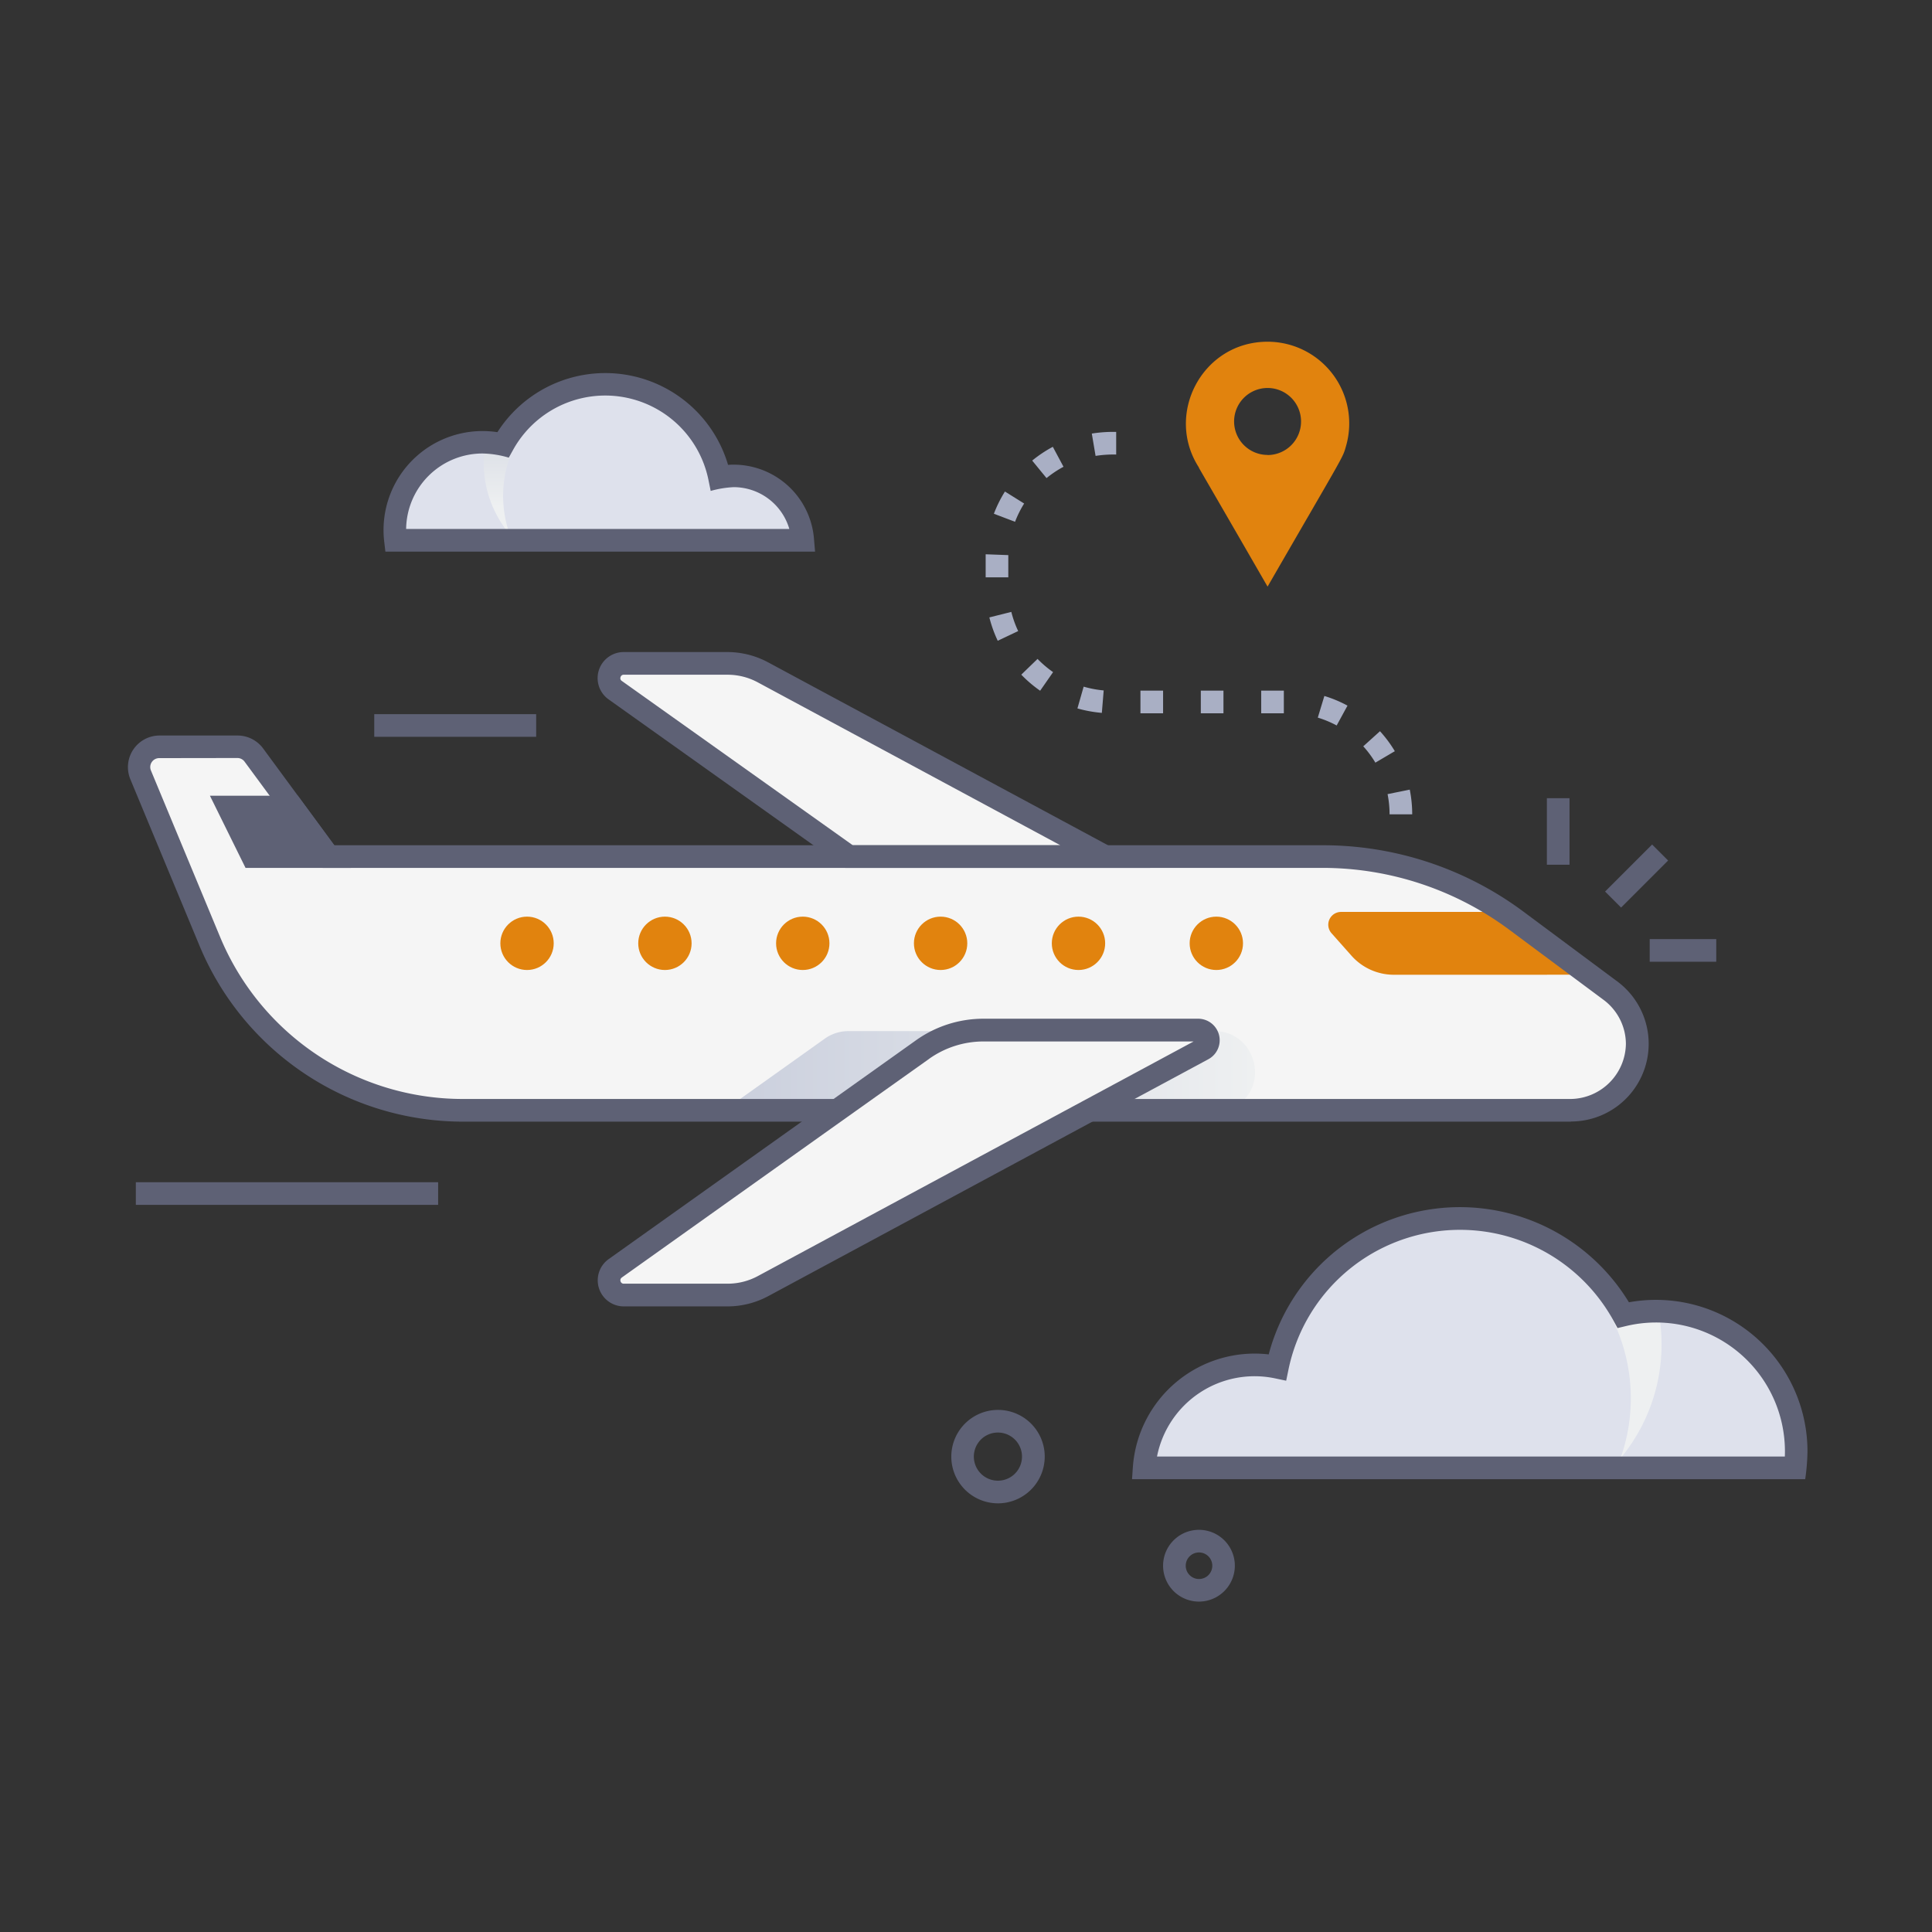 <svg xmlns="http://www.w3.org/2000/svg" xmlns:xlink="http://www.w3.org/1999/xlink" viewBox="0 0 512 512" id="airplane"><rect x="0" y="0" width="512" height="512" fill="#333333" stroke="none"/><defs><linearGradient id="a" x1="191.91" x2="332.6" y1="283.76" y2="283.76" gradientUnits="userSpaceOnUse"><stop offset="0" stop-color="#cacfdd"></stop><stop offset="1" stop-color="#eef0f1"></stop></linearGradient><linearGradient id="b" x1="425.36" x2="438.97" y1="367.2" y2="367.2" gradientTransform="translate(-20.94 28.3)" xlink:href="#a"></linearGradient><linearGradient id="c" x1="132.58" x2="132.58" y1="110.02" y2="142.73" gradientTransform="translate(7.2 -8.49)" xlink:href="#a"></linearGradient></defs><g style="isolation:isolate"><path fill="#f5f5f5" d="M87.07,227H350.78A85.49,85.49,0,0,1,401.83,244l25,18.59a17.59,17.59,0,0,1-10.51,31.7H122.82a72.84,72.84,0,0,1-67.27-44.9l-18.28-44a5.37,5.37,0,0,1,5-7.43h20.7a5.36,5.36,0,0,1,4.33,2.19Z"></path><rect width="17.63" height="6" x="424.9" y="229.16" fill="#5e6175" transform="rotate(-45 433.714 232.16)"></rect><rect width="6" height="17.63" x="409.94" y="211.53" fill="#5e6175"></rect><rect width="17.63" height="6" x="437.19" y="248.87" fill="#5e6175"></rect><path fill="#5e6175" d="M264.47 398.4a12.38 12.38 0 1112.32-13.75A12.4 12.4 0 01264.47 398.4zm-5-16.36a6.38 6.38 0 1011.33 3.27A6.39 6.39 0 00259.49 382zM317.73 424.44a9.51 9.51 0 119.46-10.56A9.52 9.52 0 01317.73 424.44zM315 412.74a3.52 3.52 0 106.25 1.8A3.52 3.52 0 00315 412.74z"></path><path fill="#f5f5f5" d="M87.07,227H350.78A85.49,85.49,0,0,1,401.83,244l25,18.59a17.59,17.59,0,0,1-10.51,31.7H122.82a72.84,72.84,0,0,1-67.27-44.9l-18.28-44a5.37,5.37,0,0,1,5-7.43h20.7a5.36,5.36,0,0,1,4.33,2.19Z"></path><path fill="#f5f5f5" d="M292.87,227H225l-61.94-44.1a3.91,3.91,0,0,1,2.27-7.1h27.47a19.68,19.68,0,0,1,9.38,2.37Z"></path><path fill="#5e6175" d="M304.77,230H224l-62.72-44.66a6.91,6.91,0,0,1,4-12.54h27.47a22.89,22.89,0,0,1,10.8,2.72ZM226,224h55l-80.22-43.19a16.88,16.88,0,0,0-8-2H165.32a.85.85,0,0,0-.87.64.83.83,0,0,0,.33,1Z"></path><path fill="#dee1ec" d="M475.73,389a37.13,37.13,0,0,0-45.56-40.5,49.41,49.41,0,0,0-91.68,13.84A29.3,29.3,0,0,0,303.21,389Z"></path><rect width="42.91" height="6" x="99.18" y="189.26" fill="#5e6175"></rect><rect width="80.11" height="6" x="36" y="313.3" fill="#5e6175"></rect><path fill="#e1830e" d="M421,258.26c-.51.1-51.73.06-51.62.06a15,15,0,0,1-11.18-5l-5.33-6a3.39,3.39,0,0,1,2.53-5.65H398.6C400.86,243.19,401.13,243.44,421,258.26Z"></path><circle cx="322.34" cy="249.99" r="7.07" fill="#e1830e"></circle><circle cx="285.81" cy="249.99" r="7.07" fill="#e1830e"></circle><circle cx="249.27" cy="249.99" r="7.07" fill="#e1830e"></circle><circle cx="212.74" cy="249.99" r="7.07" fill="#e1830e"></circle><circle cx="176.21" cy="249.99" r="7.07" fill="#e1830e"></circle><circle cx="139.67" cy="249.99" r="7.07" fill="#e1830e"></circle><path d="M218.57,275.26l-26.66,19H325.34l1.87-1c9.56-5.31,5.56-20-5.37-20H224.78A10.7,10.7,0,0,0,218.57,275.26Z" style="mix-blend-mode:multiply" fill="url(#a)"></path><path fill="#5e6175" d="M416.29,297.25H122.82a75.63,75.63,0,0,1-70-46.75l-18.28-44a8.38,8.38,0,0,1,7.73-11.58h20.7a8.44,8.44,0,0,1,6.75,3.41L88.59,224H350.78a89,89,0,0,1,52.85,17.52l25,18.59a20.59,20.59,0,0,1-12.3,37.1ZM42.23,200.91A2.37,2.37,0,0,0,40,204.19l18.28,44a69.66,69.66,0,0,0,64.5,43.05H416.29a14.83,14.83,0,0,0,14.59-14.6A14.64,14.64,0,0,0,425,265l-25-18.59A83,83,0,0,0,350.78,230H85.55L64.84,201.88a2.36,2.36,0,0,0-1.91-1Z"></path><path fill="#f5f5f5" d="M244.43,278.16l-81.39,58a3.91,3.91,0,0,0,2.27,7.09h27.48a19.81,19.81,0,0,0,9.38-2.36l116.59-62.78a2.71,2.71,0,0,0-1.29-5.1H260.66A28,28,0,0,0,244.43,278.16Z"></path><path fill="#5e6175" d="M192.79,346.21H165.31a6.91,6.91,0,0,1-4-12.54l81.39-57.95a30.8,30.8,0,0,1,18-5.75h56.81a5.71,5.71,0,0,1,2.71,10.74L203.59,343.49A22.86,22.86,0,0,1,192.79,346.21Zm-28-7.65a.86.86,0,0,0-.34,1,.85.85,0,0,0,.87.63h27.48a16.87,16.87,0,0,0,8-2L316.32,276H260.66a24.87,24.87,0,0,0-14.49,4.64C246.27,280.61,247.34,279.77,164.78,338.56Z"></path><path d="M429.44,386.47a47.43,47.43,0,0,0-3.26-39c.32.47.65.95,1,1.44a37.27,37.27,0,0,1,12.28-1.65A47.23,47.23,0,0,1,429.44,386.47Z" style="mix-blend-mode:multiply" fill="url(#b)"></path><path fill="#5e6175" d="M478.4,392H300l.22-3.2a32.36,32.36,0,0,1,36-29.87,52.4,52.4,0,0,1,95.46-13.81A40.16,40.16,0,0,1,479,384.58,56.56,56.56,0,0,1,478.4,392Zm-171.78-6H473a34.15,34.15,0,0,0-42.1-34.58l-2.23.53-1.1-2a46.41,46.41,0,0,0-86.11,13l-.61,2.95-2.95-.62A26.35,26.35,0,0,0,306.62,386Z"></path><path fill="#dee1ec" d="M104.8,143.18a23.22,23.22,0,0,1,28.51-25.34,30.91,30.91,0,0,1,57.36,8.65,18.33,18.33,0,0,1,22.07,16.69Z"></path><path d="M135.08,141.6a30.57,30.57,0,0,1,1.31-23.51,23.31,23.31,0,0,0-7.68-1A29.52,29.52,0,0,0,135.08,141.6Z" style="mix-blend-mode:multiply" fill="url(#c)"></path><path fill="#5e6175" d="M216,146.18H102.13l-.31-2.65a26.24,26.24,0,0,1,30-29,33.92,33.92,0,0,1,61.12,8.66A21.37,21.37,0,0,1,215.73,143Zm-108.32-6H209.18a15.38,15.38,0,0,0-14.72-11.08,27,27,0,0,0-6.12,1l-.61-3a27.91,27.91,0,0,0-51.79-7.82l-1.11,2a26,26,0,0,0-7-1.1A20.25,20.25,0,0,0,107.63,140.18Z"></path><polygon fill="#5e6175" points="60.46 213.91 66.94 227.04 87.07 227.04 77.42 213.91 60.46 213.91"></polygon><path fill="#5e6175" d="M93,230H65.07l-9.44-19.13h23.3Zm-24.2-6H81.14l-5.24-7.13H65.28Z"></path><path fill="#e1830e" d="M335.92,90.56c-17.29,0-27.34,19.18-18.19,33.34-.11,0-.47-.79,18.19,31.56,20.81-36.06,19.83-33.91,20.8-37.28A21.65,21.65,0,0,0,335.92,90.56Zm0,30a8.87,8.87,0,1,1,8.87-8.88A8.88,8.88,0,0,1,335.92,120.59Z"></path><path fill="#a9afc4" d="M374.25,215.81h-6a27.37,27.37,0,0,0-.53-5.36l5.88-1.19A33.29,33.29,0,0,1,374.25,215.81Zm-9.76-13.7a27.12,27.12,0,0,0-3.21-4.33l4.43-4a33.13,33.13,0,0,1,3.93,5.29Zm-10.26-9.85a26.57,26.57,0,0,0-5-2.08l1.74-5.74A32.82,32.82,0,0,1,357.1,187Zm-14-3.23h-6v-6h6Zm-16,0h-6v-6h6Zm-16,0h-6v-6h6ZM292,188.92a34.45,34.45,0,0,1-6.47-1.18l1.65-5.77a28.05,28.05,0,0,0,5.31,1Zm-16.35-5.87a33.39,33.39,0,0,1-5-4.26l4.31-4.17a28.67,28.67,0,0,0,4.12,3.5Zm-11.24-13.24a33.83,33.83,0,0,1-2.22-6.19l5.82-1.46a27.45,27.45,0,0,0,1.82,5.08ZM267.21,153h-6c0-4.76,0-5.26,0-6.11l6,.22C267.21,147.74,267.21,147.53,267.21,153ZM269,138.28l-5.61-2.13a33.34,33.34,0,0,1,2.93-5.89l5.09,3.18A27.65,27.65,0,0,0,269,138.28Zm8.34-11.58-3.8-4.64a33.83,33.83,0,0,1,5.47-3.65l2.83,5.29A28.19,28.19,0,0,0,277.34,126.7Zm13-5.88-1-5.92a36,36,0,0,1,6.46-.44v6A30.21,30.21,0,0,0,290.33,120.82Z"></path></g></svg>